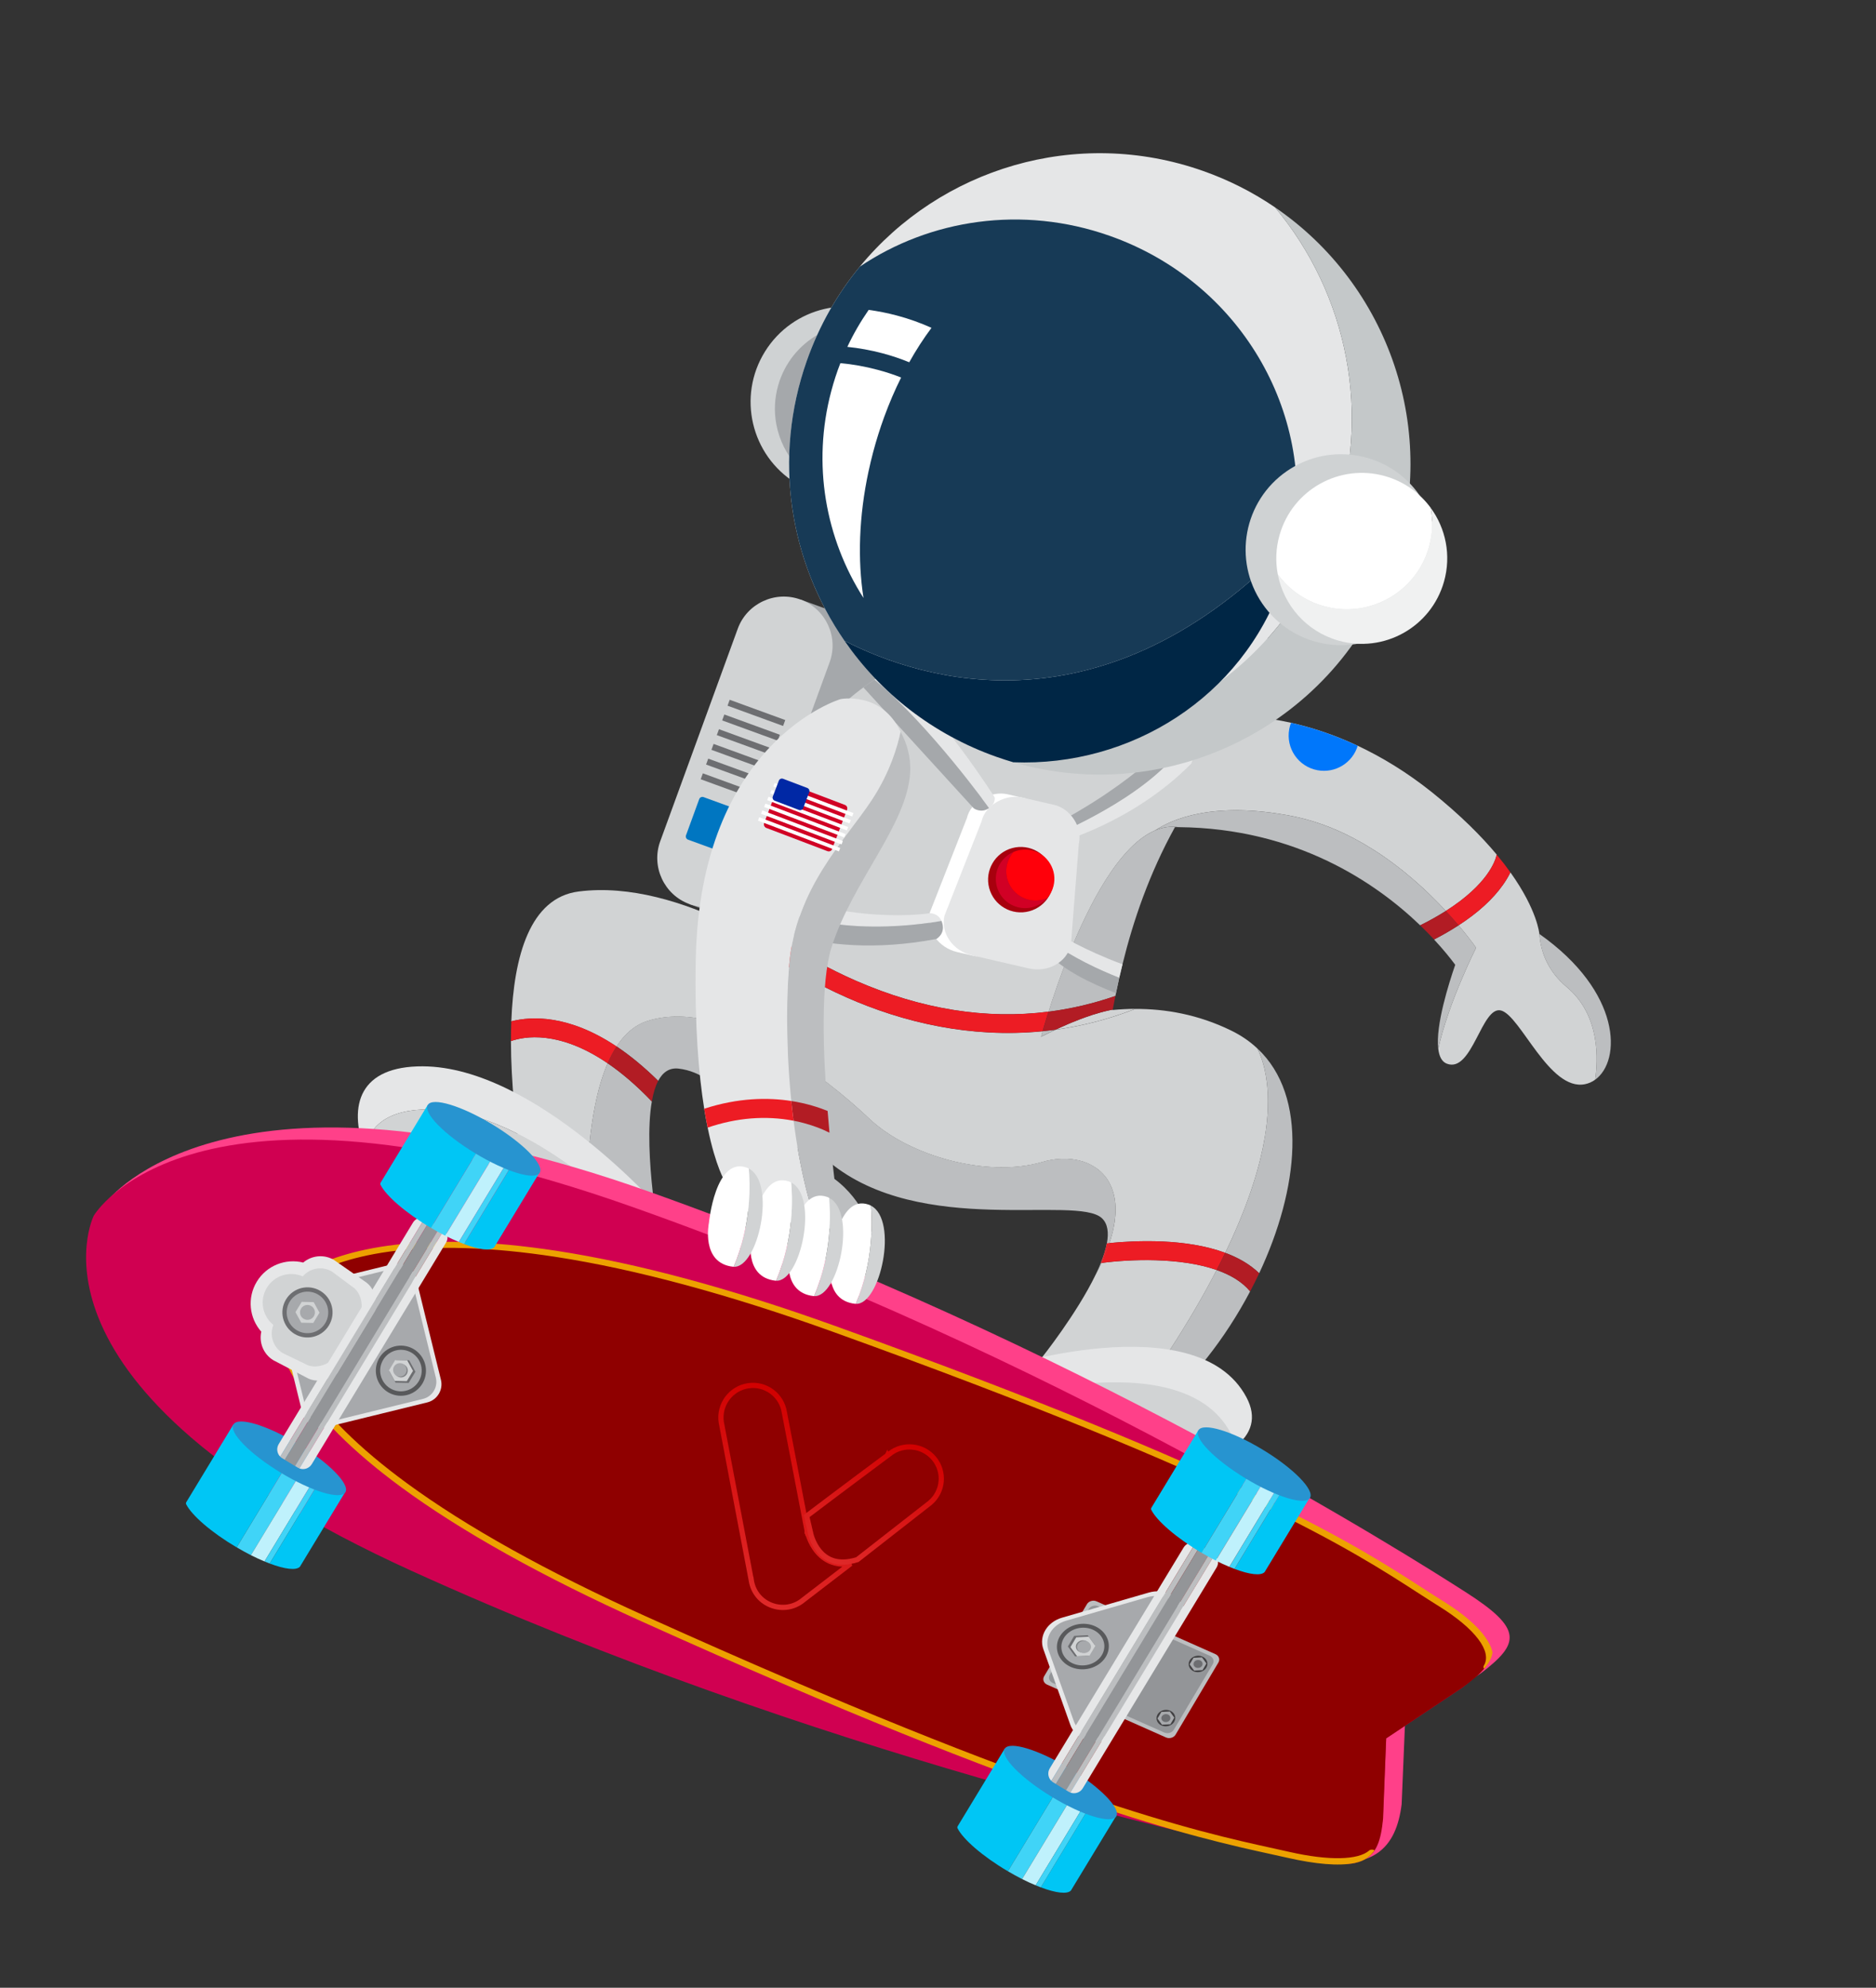 <svg width="538" height="570" fill="none" xmlns="http://www.w3.org/2000/svg">
  <rect width="100%" height="100%" fill="#333333" stroke="none"/>
  <path d="M288.759 193.508l.394.142-.008.021c6.99 2.789 10.579 10.704 7.987 17.82l-22.239 60.973c-2.595 7.116-10.441 10.859-17.585 8.494l-.015.041-59.594-21.736 31.86-87.349 59.2 21.594z" fill="#A5A8AB"/>
  <path d="M197.703 259.242c7.249 2.642 15.341-1.124 17.982-8.37l22.239-60.972c2.642-7.249-1.124-15.341-8.37-17.983-7.248-2.645-15.341 1.125-17.982 8.37l-22.239 60.972c-2.645 7.245 1.122 15.337 8.37 17.983z" fill="#D1D3D4"/>
  <path d="M197.319 240.776l10.366 3.78c.506.184 1.069-.077 1.254-.583l3.78-10.365c.184-.506-.077-1.07-.583-1.254l-10.365-3.78c-.506-.185-1.07.077-1.254.582l-3.78 10.366c-.185.506.077 1.069.582 1.254z" fill="#0076C1"/>
  <path d="M224.885 207.324l-15.933-5.812M223.346 211.544l-15.933-5.812M221.808 215.761l-15.933-5.812M220.269 219.981l-15.933-5.812M218.731 224.201l-15.933-5.812M217.189 228.417l-15.929-5.811" stroke="#6D6E71" stroke-width="1.806" stroke-miterlimit="10"/>
  <path d="M186.935 315.847c-2.584 14.739 2.521 41.54 2.521 41.54l-21.128-5.676c-.022-.544-.025-1.11-.041-1.686-.014-.59-.025-1.176-.034-1.786.002-.308-.008-.622-.005-.929-.008-.622-.01-1.253-.013-1.902.004-1.094.014-2.22.03-3.377.007-.387.02-.769.026-1.155.009-.517.028-1.047.039-1.574.03-1.057.079-2.139.125-3.225.036-.722.072-1.459.12-2.189.049-.731.097-1.476.148-2.217.042-.579.089-1.143.142-1.721.072-.914.164-1.836.259-2.757.074-.748.17-1.495.25-2.242.012-.063.012-.121.024-.184.057-.486.128-.98.196-1.468.06-.496.13-.991.212-1.487.07-.494.151-.987.232-1.483.047-.31.107-.632.164-.941.273-1.584.584-3.14.933-4.666.112-.487.224-.974.356-1.449.047-.191.095-.392.141-.583.087-.35.184-.695.281-1.043.043-.17.095-.334.137-.504.01-.052.031-.103.05-.146.131-.473.273-.946.415-1.395.111-.367.233-.729.357-1.083.081-.26.173-.519.268-.78.141-.405.296-.808.445-1.201.047-.136.102-.256.149-.393.016-.029.024-.071.041-.104.004-.021.02-.051.024-.072.138-.33.274-.634.41-.953.007-.043.026-.083.045-.126 3.933 2.674 8.164 6.238 12.681 10.957zM319.461 351.554c-.073.395-.16.8-.245 1.201l-.008.042c-.064.285-.137.562-.213.856-.125.495-.263 1.002-.418 1.525-.112.367-.227.751-.356 1.137-.019.04-.029.093-.048.136-.148.447-.302.905-.473 1.359-.075.228-.163.466-.265.701-.085.227-.173.464-.277.71-.375.945-.801 1.928-1.274 2.935-.125.263-.255.529-.382.803-.125.263-.266.537-.404.809-.268.548-.56 1.1-.848 1.655.523-1.095 1.014-2.175 1.443-3.237.804-2.004 1.413-3.914 1.737-5.656l.002-.01c.568-3.056.258-5.6-1.406-7.179-7.185-6.828-51.875 5.617-78.185-16.118-25.519-10.118-30.166-25.251-43.217-26.793-2.671-.319-4.56 1.051-5.869 3.505-4.195-4.129-8.181-7.357-11.937-9.869.016-.029.045-.067.073-.099.095-.16.189-.294.292-.442.093-.149.198-.282.301-.43.108-.168.227-.324.341-.466.116-.156.232-.297.349-.453.16-.202.316-.395.485-.584.125-.144.253-.287.377-.427.225-.255.459-.502.698-.733.165-.168.338-.336.512-.492.162-.147.32-.296.489-.427.303-.263.613-.506.946-.742.013-.008.013-.008.025-.017l.47-.322c.252-.164.501-.317.749-.459.05-.034.087-.06.139-.087.023-.006.038-.025.061-.032.174-.098.355-.198.539-.287.035-.016.073-.041.108-.056.011.002.023-.007.036-.016.012-.008.012-.008.024-.017.16-.079.326-.15.483-.218.217-.094.433-.184.659-.266.227-.091.452-.169.675-.24 22.4-7.11 52.403 17.339 63.649 28.004 11.245 10.668 33.831 17.065 49.64 12.413.816-.236 1.639-.435 2.461-.583.413-.079.819-.134 1.226-.182.339-.049.69-.082 1.022-.096.034-.005.055-.001.088-.005.101-.014.203-.017.302-.021.334-.024.681-.04 1.02-.031.4-.002.808.005 1.2.024.789.045 1.566.135 2.323.276.343.064.692.139 1.031.224.34.085.674.18 1.009.286.326.104.653.233.974.358.155.062.318.125.471.197.166.063.316.135.467.221.273.127.556.281.814.437.061.023.113.054.151.083.267.162.539.321.791.502.15.093.283.198.409.297.137.102.27.207.405.319.257.214.516.44.76.67.152.137.291.286.425.442.064.066.131.137.193.213.057.044.105.096.147.162.21.238.398.473.593.73.133.181.262.368.391.569.028.027.043.063.06.088.096.148.196.312.278.472.043.062.075.126.11.187.151.26.299.541.421.818.015.035.032.06.037.094.085.15.152.315.21.47.041.073.068.158.1.24-.002.011.009.013.007.023.03.071.058.156.09.238.028.081.056.166.079.236.058.156.11.307.157.461.074.245.152.492.217.747.05.198.104.396.144.588.005.034.009.067.013.104.033.119.053.242.077.366.044.175.079.359.1.537.032.238.067.477.087.723.03.249.052.496.07.753.011.234.024.458.036.703.011.234.011.466.013.709-.001.243-.005.496-.003.739-.012.295-.036.603-.06.906-.022.351-.053.697-.1 1.066-.026.314-.075.638-.124.959-.053.364-.103.71-.169 1.064zM348.912 364.179c3.921 1.371 7.292 3.346 9.602 6.128-7.136 13.541-16.81 25.91-27.288 34.297l-5.793-2.733c1.552-2.166 3.031-4.288 4.465-6.366.681-.99 1.338-1.974 1.992-2.933.672-1.002 1.344-2.005 1.991-2.99.648-.986 1.282-1.962 1.905-2.931 1.08-1.655 2.105-3.288 3.099-4.894.456-.734.902-1.456 1.335-2.184.298-.474.587-.953.874-1.429.462-.766.914-1.52 1.35-2.269.067-.122.143-.238.212-.359 1.039-1.787 2.038-3.533 2.988-5.249.614-1.1 1.206-2.197 1.78-3.273.254-.471.508-.956.749-1.419.254-.468.497-.934.739-1.396zM361.115 365.11c-2.68-2.587-6.04-4.484-9.743-5.858.016-.029.032-.059.039-.094.386-.769.738-1.53 1.088-2.284.365-.774.719-1.545 1.061-2.312.342-.767.681-1.519.998-2.269.272-.623.538-1.237.787-1.855.338-.8.66-1.581.956-2.352.16-.391.321-.771.457-1.152.147-.382.296-.753.43-1.123.273-.689.518-1.361.754-2.028.25-.682.482-1.346.702-2.001.192-.563.384-1.111.553-1.666.246-.738.471-1.461.692-2.181.193-.628.375-1.236.542-1.846.179-.609.348-1.208.501-1.796.154-.591.304-1.169.447-1.74.214-.856.402-1.695.576-2.511.048-.201.098-.413.136-.616.038-.203.074-.396.122-.597.143-.713.272-1.407.389-2.096.054-.287.108-.578.151-.867.095-.57.179-1.138.259-1.689.008-.042.016-.084.013-.128.047-.31.082-.615.117-.917.043-.289.074-.574.104-.854.032-.292.066-.586.098-.878.024-.249.037-.489.059-.728.019-.218.038-.435.054-.643.029-.328.057-.653.07-.98.062-1.051.097-2.059.087-3.022.01-.11.011-.23.012-.353.001-.065-.006-.146-.005-.211.001-.529-.014-1.054-.03-1.554-.015-.267-.026-.523-.045-.769-.007-.255-.028-.513-.048-.76-.019-.246-.044-.483-.063-.729-.022-.236-.047-.473-.068-.709-.017-.202-.035-.394-.066-.6-.068-.589-.162-1.157-.245-1.702-.088-.545-.188-1.075-.304-1.583-.029-.194-.081-.403-.123-.588-.05-.198-.096-.38-.136-.576-.057-.221-.117-.443-.176-.653-.11-.419-.236-.816-.363-1.206s-.248-.753-.383-1.097c-.322-.879-.654-1.648-.985-2.304 14.76 13.794 11.855 40.354.529 64.477zM299.01 295.702c1.227-.127 2.471-.269 3.719-.447-1.317.607-2.705 1.288-4.157 2.022 0 0 .005-.031.026-.082.006-.032.012-.063.03-.107.008-.042.016-.084.037-.138.014-.074.041-.159.069-.252.044-.18.105-.39.173-.642.03-.103.068-.227.103-.354zM338.062 237.189c-.364-.013-.737-.014-1.103-.017-7.382 13.361-11.974 26.831-15.05 39.335-.33 1.309-.639 2.601-.932 3.884-.331 1.486-.648 2.954-.938 4.401-.06.264-.112.541-.162.811-6.317 2.175-12.71 3.683-19.175 4.504.138-.449.294-.917.449-1.399.077-.239.154-.479.234-.729.113-.377.238-.753.369-1.146.051-.157.111-.309.164-.477.053-.167.117-.333.169-.497.729-2.207 1.578-4.627 2.528-7.18.123-.311.235-.62.351-.932.24-.629.477-1.26.732-1.908.303-.796.627-1.598.955-2.411.188-.484.393-.978.593-1.471.267-.657.541-1.313.831-1.977.26-.615.524-1.218.784-1.833.308-.704.628-1.41.943-2.112.074-.164.148-.328.225-.488.257-.54.509-1.076.765-1.616.329-.7.67-1.402 1.01-2.1.349-.685.688-1.377 1.047-2.06.279-.546.566-1.077.85-1.611.167-.314.325-.614.489-.914.114-.2.218-.39.331-.591.232-.41.459-.81.691-1.22.052-.102.112-.189.163-.288.323-.549.645-1.095.975-1.621.272-.446.556-.901.826-1.34.28-.434.57-.865.849-1.289.187-.284.381-.57.566-.844.198-.282.392-.569.59-.851.145-.194.285-.4.429-.595.252-.341.504-.678.75-1.01.703-.931 1.432-1.811 2.158-2.636.223-.245.447-.494.667-.739.212-.247.444-.479.661-.708.122-.133.258-.26.391-.391.125-.143.261-.27.392-.391.215-.203.431-.406.641-.599.21-.193.427-.384.634-.567.214-.192.436-.372.652-.542.212-.182.432-.351.646-.511.171-.135.345-.255.513-.379.166-.114.318-.228.48-.321.115-.091.218-.158.329-.225.226-.146.44-.284.664-.417.223-.125.435-.252.655-.364.185-.096.356-.198.54-.287.279-.137.556-.263.843-.384 2.213-.944 4.492-1.307 6.836-.947z" fill="#BCBEC0"/>
  <path d="M414.641 261.22c-2.129 1.351-4.567 2.743-7.365 4.123-12.621-12.139-35.442-27.835-69.214-28.154-2.344-.36-4.62.004-6.818.944 4.83-3.203 16.863-8.546 39.54-4.065.597.122 1.205.246 1.795.388.595.133 1.183.286 1.764.437.56.148 1.114.309 1.661.465.441.125.879.261 1.316.411.271.083.543.178.811.275l.219.073c.397.128.78.268 1.161.404.571.204 1.127.409 1.684.632.423.166.844.335 1.254.509.276.117.557.223.819.352.04.018.07.035.116.043.369.156.723.323 1.091.489.541.246 1.069.486 1.607.752.529.255 1.054.515 1.568.789.425.209.858.435 1.277.679.401.22.814.438 1.213.668.354.186.691.382 1.031.58.856.503 1.69 1.01 2.511 1.529.416.255.821.519 1.225.779 1.026.665 2.026 1.348 3.001 2.051.449.316.896.642 1.345.979.894.652 1.757 1.309 2.603 1.989.337.273.672.534 1.001.795.749.614 1.462 1.222 2.179 1.83.316.269.629.537.943.817 1.245 1.083 2.437 2.179 3.56 3.257.281.263.564.537.832.808 1.555 1.503 2.982 2.972 4.27 4.372zM423.312 271.776s-7.969 15.815-10.848 28.976c-.829-6.654 3.077-18.925 4.869-24.095-1.317-1.771-3.332-4.31-6.069-7.252 2.531-1.309 4.871-2.665 7.024-4.066.235.275.474.552.698.825.334.407.642.783.937 1.146.26.313.504.623.735.92.233.286.447.558.654.829.257.334.498.654.71.94.095.13.195.257.286.372.007.023.026.038.034.05.009.012.009.012.019.014.149.217.282.397.395.549.06.087.125.168.176.243.028.027.043.062.068.099.028.027.045.052.06.088.164.233.252.362.252.362zM457.456 309.614c.792-5.214 1.649-18.382-8.126-26.565-5.698-4.783-7.547-10.478-7.866-15.236 23.639 16.664 23.556 36.374 15.992 41.801z" fill="#BCBEC0"/>
  <path d="M348.911 364.179c-.241.462-.48.929-.735 1.4-.242.463-.495.948-.75 1.42-.576 1.074-1.165 2.172-1.779 3.272-.949 1.713-1.949 3.463-2.988 5.249-.066.122-.142.238-.212.359-.436.749-.888 1.503-1.35 2.269-.288.476-.576.955-.875 1.429-.432.728-.878 1.45-1.334 2.184-.995 1.606-2.016 3.24-3.1 4.894-.622.969-1.257 1.946-1.904 2.931-.647.985-1.319 1.988-1.992 2.99-.653.963-1.311 1.946-1.991 2.933-1.437 2.074-2.913 4.2-4.465 6.366l-26.638-12.603s9.985-12.5 15.438-23.812c.002-.01.014-.019.016-.029.292-.555.583-1.106.848-1.655.138-.272.28-.547.405-.81.127-.273.256-.539.381-.802 8.088-1.074 22.503-1.679 33.025 2.015zM168.29 350.026c.016.579.02 1.142.042 1.686l-16.359-4.401s-5.403-24.91-5.442-48.779c3.798-1.339 13.712-3.186 27.73 6.359l-.002.011c-.019.04-.037.08-.046.125-.135.32-.271.624-.409.954-.004.021-.02.051-.024.072-.016.029-.024.071-.041.104-.047.136-.102.257-.149.393-.15.393-.304.796-.445 1.201-.091.258-.183.517-.268.78-.12.355-.242.716-.357 1.083-.138.449-.284.919-.416 1.395-.018.04-.038.09-.049.146-.042.17-.095.338-.137.504-.097.348-.194.693-.281 1.043-.046.191-.094.392-.141.583-.131.472-.243.959-.356 1.449-.349 1.526-.66 3.082-.933 4.666-.057.308-.117.631-.164.941-.081.493-.162.985-.232 1.483-.081.493-.151.987-.212 1.487-.068.484-.138.979-.196 1.468-.012.063-.012.121-.024.184-.084.746-.18 1.493-.25 2.241-.095.922-.187 1.844-.259 2.758-.053.578-.103 1.141-.142 1.721-.051.741-.099 1.486-.148 2.217-.049.73-.083 1.463-.12 2.189-.046 1.086-.096 2.172-.125 3.225-.011.527-.03 1.057-.039 1.573-.007.387-.019.769-.026 1.156-.016 1.157-.026 2.282-.03 3.377.002.653.004 1.284.013 1.902-.003.307.007.621.005.929.008.596.018 1.185.032 1.775z" fill="#D1D3D4"/>
  <path d="M362.602 326.737c-.116.685-.245 1.379-.389 2.095-.049.202-.084.394-.122.598-.038.203-.088.415-.137.616-.174.82-.362 1.655-.575 2.51-.139.573-.29 1.15-.447 1.741-.154.591-.319 1.191-.501 1.796-.168.61-.351 1.228-.542 1.846-.221.72-.446 1.443-.692 2.18-.169.556-.361 1.104-.553 1.667-.22.655-.455 1.318-.702 2.001-.232.664-.48 1.335-.754 2.027-.135.374-.284.745-.43 1.124-.147.382-.3.775-.457 1.151-.3.775-.619 1.553-.956 2.353-.249.617-.515 1.231-.787 1.855-.317.749-.656 1.502-.998 2.269-.342.766-.696 1.538-1.061 2.311-.351.754-.713 1.514-1.088 2.285-.006.031-.023.061-.04.094-11.197-4.159-25.465-3.564-33.201-2.802.018-.04.028-.093.047-.136.126-.386.242-.775.356-1.137.152-.523.29-1.031.418-1.525.076-.294.149-.571.213-.856l.008-.042c.086-.405.172-.809.245-1.202.066-.353.119-.695.172-1.041.049-.321.098-.645.124-.959.047-.368.079-.714.1-1.065.035-.302.049-.611.06-.907.002-.242.005-.495.003-.739.002-.242.002-.474-.013-.709-.009-.244-.022-.468-.036-.703-.017-.257-.04-.504-.07-.752-.02-.247-.055-.485-.087-.723-.021-.182-.055-.366-.099-.537-.021-.124-.041-.251-.077-.366-.005-.034-.01-.067-.014-.104-.037-.207-.081-.403-.144-.589-.061-.254-.128-.499-.216-.747-.048-.154-.1-.305-.158-.461-.019-.069-.047-.154-.079-.236-.028-.081-.056-.166-.09-.238.002-.01-.008-.012-.006-.023-.029-.081-.057-.166-.101-.239-.058-.156-.129-.322-.21-.471-.004-.033-.021-.058-.037-.094-.126-.277-.273-.558-.42-.818-.033-.06-.064-.124-.111-.187-.082-.16-.183-.32-.278-.472-.017-.025-.032-.06-.06-.087-.129-.202-.257-.393-.391-.57-.195-.257-.383-.492-.593-.73-.042-.062-.086-.118-.147-.161-.062-.077-.129-.144-.192-.214-.138-.156-.274-.304-.426-.442-.243-.233-.502-.459-.76-.67-.135-.112-.268-.217-.405-.318-.126-.1-.259-.204-.409-.297-.252-.182-.524-.341-.791-.503-.038-.029-.086-.059-.151-.082-.257-.157-.54-.311-.814-.438-.152-.083-.301-.154-.467-.221-.153-.072-.319-.135-.471-.196-.317-.125-.648-.255-.973-.359-.336-.106-.67-.201-1.01-.286-.339-.084-.688-.16-1.031-.224-.757-.141-1.536-.242-2.323-.276-.395-.019-.802-.037-1.199-.024-.343-.009-.687.007-1.021.032-.099.003-.201.006-.301.02-.034.004-.055.001-.088.005-.333.014-.684.051-1.023.097-.406.044-.816.101-1.226.181-.824.144-1.645.347-2.461.583-15.809 4.652-38.394-1.745-49.64-12.413-11.245-10.668-41.252-35.114-63.649-28.004-.223.071-.448.149-.675.241-.225.077-.442.171-.658.265-.158.069-.324.139-.483.219-.013.008-.013.008-.025.017-.013.008-.025.017-.036.015-.035.015-.073.041-.108.056-.183.089-.365.186-.539.287-.023.007-.038.026-.061.033-.048.023-.085.049-.139.086-.248.143-.497.296-.749.459l-.469.322c-.013.009-.013.009-.025.018-.331.235-.641.479-.947.741-.17.135-.327.28-.489.427-.174.156-.346.324-.512.492-.242.231-.476.474-.698.733-.125.144-.252.283-.377.427-.169.19-.324.382-.485.584-.116.156-.234.301-.349.454-.114.145-.234.301-.341.466-.103.147-.208.28-.301.429-.103.148-.197.283-.292.443-.027.027-.056.065-.073.099-13.804-9.209-24.482-8.675-30.181-7.215.702-18.692 5.342-35.437 19.278-37.233 14.78-1.907 30.431 3.139 43.183 9.277l.01.002c2.235 1.996 14.791 12.828 34.058 21.265 7.387 3.241 16.34 6.33 26.404 8.202 9.016 1.676 18.933 2.371 29.441 1.33-.035.128-.069.252-.1.359-.068.251-.129.461-.173.642-.028.092-.055.178-.069.251-.02.051-.028.093-.037.139-.018.04-.024.071-.03.106-.021.051-.026.082-.026.082 1.452-.734 2.837-1.415 4.157-2.022 0 0 .021.004.023-.006 7.257-.993 14.766-2.849 22.421-5.801.12-.043.229-.102.327-.16 8.748-.041 18.126 1.601 27.49 6.163 2.92 1.416 5.45 3.155 7.593 5.182.33.659.662 1.428.985 2.304.135.344.256.711.383 1.097.129.379.242.785.363 1.206.059.21.12.432.176.652.04.196.085.382.136.577.04.196.085.382.123.588.116.507.217 1.034.304 1.583.087.545.18 1.117.245 1.702.027.205.049.397.066.6.022.236.046.473.068.709.019.246.044.483.064.729.019.247.04.504.047.759.019.247.03.503.045.77.016.5.021 1.019.03 1.554-.001.065.006.146.005.211-.001.119-.002.242-.012.353.01.963-.022 1.975-.087 3.022-.017.327-.045.655-.07.98-.016.207-.035.425-.054.643-.022.238-.034.479-.059.728-.032.292-.065.586-.098.878-.03.28-.061.565-.104.854-.035.302-.07.607-.117.917.003.044-.005.086-.012.128-.081.551-.165 1.119-.26 1.689-.043.271-.097.558-.151.849z" fill="#D1D3D4"/>
  <path d="M429.228 245.066c-.373 1.776-2.552 8.502-14.586 16.154-1.288-1.4-2.715-2.869-4.269-4.376-.269-.271-.552-.544-.833-.807-1.125-1.083-2.314-2.178-3.559-3.258-.315-.279-.627-.548-.943-.817-.718-.608-1.431-1.215-2.18-1.83-.328-.26-.662-.532-1.001-.795-.846-.676-1.71-1.333-2.603-1.988-.445-.337-.892-.663-1.344-.979-.976-.7-1.976-1.386-3.001-2.052-.404-.263-.809-.527-1.226-.779-.821-.518-1.654-1.025-2.511-1.529-.34-.197-.678-.39-1.03-.579-.4-.23-.812-.448-1.214-.668-.418-.245-.852-.467-1.276-.68-.512-.272-1.039-.537-1.569-.788-.537-.267-1.066-.506-1.607-.752-.358-.164-.721-.334-1.091-.489-.042-.008-.072-.025-.115-.044-.264-.125-.544-.235-.82-.351-.409-.174-.831-.343-1.254-.509-.556-.223-1.113-.428-1.684-.632-.382-.147-.766-.288-1.161-.405-.072-.024-.147-.049-.218-.073-.269-.093-.542-.188-.812-.274-.437-.147-.875-.286-1.316-.411-.547-.157-1.101-.318-1.661-.465-.581-.152-1.169-.304-1.764-.437-.593-.143-1.187-.264-1.795-.388-22.677-4.481-34.709.862-39.539 4.064-.288.124-.565.25-.844.383-.182.086-.354.188-.539.288-.221.115-.432.239-.655.364-.225.136-.438.27-.665.417-.11.066-.214.138-.328.225-.162.09-.314.206-.48.32-.168.125-.343.245-.513.38-.218.159-.438.328-.646.511-.22.169-.442.349-.652.542-.211.182-.425.374-.635.567-.21.193-.428.395-.64.599-.132.12-.267.247-.392.391-.133.131-.269.258-.392.391-.219.224-.451.456-.661.708-.223.244-.447.493-.666.738-.727.826-1.456 1.709-2.158 2.637-.25.331-.502.668-.75 1.01-.148.194-.285.4-.43.594-.197.283-.392.569-.589.852-.185.273-.38.56-.567.844-.278.423-.569.855-.849 1.289-.269.435-.553.89-.825 1.34-.33.526-.653 1.071-.976 1.62-.052.103-.111.19-.162.289-.232.41-.459.81-.691 1.22-.114.2-.218.391-.331.591-.165.3-.323.604-.489.913-.288.534-.575 1.065-.851 1.611-.359.684-.698 1.375-1.046 2.061-.34.698-.681 1.4-1.011 2.1-.256.539-.508 1.076-.764 1.616-.074.164-.148.328-.225.487-.319.702-.639 1.408-.944 2.112-.259.616-.524 1.219-.783 1.834-.29.664-.564 1.32-.832 1.977-.203.492-.404.987-.592 1.471-.329.812-.656 1.614-.956 2.41-.255.649-.491 1.279-.732 1.909-.112.313-.224.622-.351.932-.949 2.553-1.797 4.969-2.527 7.179-.053.168-.117.334-.169.498-.053.168-.115.323-.165.477-.128.397-.252.772-.369 1.146-.079.25-.156.489-.233.729-.155.479-.31.946-.449 1.399-17.954 2.288-36.438-.663-55.202-8.839-15.499-6.761-26.692-15.332-31.037-18.946 3.541-37.121 20.848-56.184 33.137-65.207 1.113-.819 2.19-1.561 3.206-2.21 1.634-1.066 3.131-1.926 4.418-2.604 3.09-1.648 5.035-2.301 5.035-2.301s147.284-30.772 100.612 15.746c2.538.25 5.716.707 9.366 1.531 5.453 1.224 11.988 3.244 19.123 6.594 6.728 3.161 13.993 7.488 21.397 13.429 8.09 6.507 14.059 12.501 18.451 17.773zM433.161 250.14l-.002.011c.002-.011-.009-.013-.009-.013l.011.002zM457.456 309.614c-.879.635-1.878 1.076-2.947 1.287-10.179 2.019-18.417-19.594-24.012-21.131-5.596-1.526-8.258 18.071-15.577 15.242-1.455-.557-2.201-2.124-2.456-4.26 2.878-13.158 10.848-28.976 10.848-28.976s-.089-.129-.253-.355c-.016-.036-.033-.061-.06-.088-.026-.037-.041-.072-.069-.099-.051-.075-.116-.156-.176-.243-.105-.154-.244-.343-.395-.549-.01-.002-.01-.002-.019-.014-.008-.012-.027-.027-.034-.05-.087-.118-.186-.245-.286-.372-.212-.282-.45-.602-.71-.94-.203-.27-.417-.542-.654-.829-.231-.297-.474-.607-.735-.92-.299-.364-.602-.743-.937-1.146-.224-.273-.459-.549-.698-.825 5.569-3.609 9.825-7.491 12.724-11.596.928-1.306 1.617-2.516 2.151-3.591 7.785 10.909 8.291 17.645 8.291 17.645.01.002.008.012.019.014.319 4.758 2.168 10.449 7.865 15.236 9.773 8.176 8.915 21.346 8.12 26.56z" fill="#D1D3D4"/>
  <path d="M300.268 237.571l1.479 2.248c5.162-2.166 29.844-13.085 38.569-27.665-.694-.654-1.62-1.287-2.848-1.842 0 0-10.649 13.678-37.2 27.259z" fill="#A5A8AB"/>
  <path d="M301.747 239.819l1.276 1.933s21.583-5.565 38.577-22.754c0 0 1.985-3.734-1.288-6.841-8.721 14.577-33.402 25.497-38.565 27.662zM321.909 276.507c-.33 1.309-.639 2.6-.932 3.884-6.383-2.525-13.138-5.793-18.934-9.876l1.72-2.519c0-.003 7.089 4.433 18.146 8.511z" fill="#E5E6E7"/>
  <path d="M320.977 280.391c-.331 1.486-.647 2.954-.938 4.401-7.425-2.864-15.288-6.766-19.792-11.616l1.8-2.66c5.792 4.082 12.547 7.35 18.93 9.875z" fill="#A5A8AB"/>
  <path d="M266.653 261.676c-1.146 4.975 2.415 10.082 7.908 11.346l6.084 1.399c-5.493-1.264-9.054-6.37-7.907-11.345l10.637-27.068c1.147-4.975 7.195-7.867 11.597-6.857l-6.084-1.399c-4.412-1.016-10.461 1.879-11.607 6.851l-10.628 27.073z" fill="#fff"/>
  <path d="M270.85 262.598c-1.146 4.975 2.414 10.081 7.907 11.346l16.284 3.749c5.493 1.264 10.926-1.771 12.072-6.746l2.274-28.993c1.146-4.975-2.613-10.126-7.025-11.142l-9.275-2.134c-4.405-1.015-10.454 1.881-11.596 6.856l-10.641 27.064z" fill="#E5E6E7"/>
  <path d="M295.171 261.306c5.005-1.34 7.975-6.485 6.635-11.489-1.341-5.005-6.485-7.975-11.49-6.635-5.005 1.341-7.975 6.485-6.634 11.49 1.34 5.005 6.484 7.975 11.489 6.634z" fill="#A8000E"/>
  <path d="M291.879 260.146c3.19.821 6.414-.298 8.437-2.619-1.653.722-3.553.916-5.438.432-4.494-1.159-7.196-5.736-6.038-10.226.338-1.311.967-2.471 1.8-3.425-2.291.995-4.118 3.001-4.791 5.609-1.162 4.494 1.539 9.074 6.03 10.229z" fill="#D10025"/>
  <path d="M294.877 257.962c1.886.485 3.786.291 5.439-.431.829-.952 1.458-2.111 1.795-3.415 1.158-4.494-1.547-9.072-6.037-10.23-1.883-.484-3.782-.29-5.435.429-.833.954-1.459 2.114-1.8 3.425-1.157 4.487 1.541 9.063 6.038 10.222z" fill="#FF000A"/>
  <path d="M283.646 231.726s-16.919-23.615-32.844-36.821c1.634-1.067 3.131-1.927 4.418-2.605 14.039 11.043 30.018 36.321 30.018 36.321s.456 1.662-1.592 3.105z" fill="#E5E6E7"/>
  <path d="M283.645 231.725c-2.287 1.598-4.388.069-4.388.069l-31.662-34.679c1.113-.819 2.19-1.562 3.206-2.21 15.926 13.202 32.844 36.82 32.844 36.82z" fill="#A5A8AB"/>
  <path d="M213.057 254.538c18.789 15.661 50.962 10.622 56.935 9.521-1.007-2.305-3.387-2.196-3.387-2.196s-23.397 3.951-51.897-8.754c0 0-.861.376-1.651 1.429z" fill="#E5E6E7"/>
  <path d="M212.017 256.756c-.702 2.78 1.625 5.631 1.625 5.631s19.121 13.587 54.876 6.868c0 0 2.791-1.478 1.603-4.879-.045-.109-.08-.214-.133-.318-5.973 1.104-38.142 6.14-56.935-9.521-.41.548-.795 1.274-1.036 2.219z" fill="#A5A8AB"/>
  <path d="M265.893 129.697c7.973-12.846 4.022-29.723-8.824-37.696-12.846-7.973-29.723-4.022-37.696 8.824-7.973 12.846-4.022 29.723 8.824 37.696 12.846 7.973 29.723 4.022 37.696-8.824z" fill="#CFD2D3"/>
  <path d="M266.504 102.714c-3.108-4.244-7.612-7.532-13.066-9.082-13.021-3.693-26.577 3.861-30.277 16.894-1.081 3.787-1.194 7.631-.508 11.249 1.688 8.823 8.161 16.396 17.405 19.014 13.021 3.694 26.564-3.867 30.258-16.887 2.149-7.565.503-15.303-3.812-21.188z" fill="#A5A8AB"/>
  <path d="M382.299 151.373c-15.737 44.664-61.678 70.051-106.812 61.292-39.588-19.777-59.183-66.414-44.096-109.241 3.556-10.095 8.747-19.143 15.179-26.959C269.658 48.358 308.7 36.226 345 49.015c7.479 2.634 14.395 6.171 20.651 10.445 20.656 24.69 28.124 59.338 16.648 91.913z" fill="#E5E6E7"/>
  <path d="M399.413 162.625c-15.788 44.807-63.769 69.057-108.824 55.952-1.595-.467-3.2-.98-4.789-1.54-3.573-1.258-7.016-2.725-10.317-4.372 45.135 8.758 91.075-16.629 106.812-61.293 11.477-32.575 4.012-67.218-16.644-91.912 32.547 22.195 47.477 64.249 33.762 103.165z" fill="#C4C8C9"/>
  <path d="M370.849 154.885c-.707 4.157-1.775 8.302-3.218 12.398-11.528 32.689-43.315 52.62-77.042 51.297-1.587-.476-3.207-.984-4.788-1.546-18.389-6.486-33.322-18.381-43.628-33.283 22.032 11.286 74.562 28.061 128.676-28.866z" fill="#002645"/>
  <path d="M370.85 154.885c-54.115 56.927-106.645 40.152-128.676 28.866-15.685-22.689-20.66-52.316-10.79-80.328 3.567-10.093 8.751-19.139 15.189-26.958 20.105-13.562 46.561-17.688 71.636-8.849 37.323 13.143 58.964 50.495 52.641 87.269z" fill="#173A56"/>
  <path d="M260.752 103.881c1.973-3.538 4.126-6.846 6.382-9.874-3.101-1.399-6.427-2.598-9.927-3.528-2.729-.725-5.442-1.262-8.089-1.613-2.312 3.329-4.364 6.86-6.118 10.601 3.291.336 6.695.941 10.112 1.848 2.656.708 5.208 1.566 7.64 2.566zM249.086 135.13c.003-.014.003-.014.009-.024.393-1.823.823-3.646 1.313-5.483.915-3.441 1.973-6.79 3.146-10.016.008-.024.015-.062.033-.084 1.44-3.942 3.057-7.705 4.84-11.267-2.167-.864-4.448-1.603-6.812-2.227-3.585-.954-7.151-1.584-10.611-1.89-1.014 2.588-1.88 5.255-2.613 8.008-5.583 21.019-1.61 42.331 9.245 59.329-1.708-10.899-1.333-23.406 1.45-36.346z" fill="#fff"/>
  <path d="M400.091 180.198c12.465-8.556 15.634-25.598 7.078-38.064-8.557-12.465-25.599-15.634-38.065-7.077-12.465 8.556-15.634 25.598-7.077 38.064 8.557 12.465 25.598 15.634 38.064 7.077z" fill="#CFD2D3"/>
  <path d="M383.847 183.694c-9.247-2.618-15.719-10.195-17.404-19.013 3.102 4.256 7.607 7.541 13.071 9.097 13.03 3.699 26.577-3.861 30.271-16.881 1.073-3.803 1.2-7.644.505-11.279 4.316 5.882 5.961 13.623 3.815 21.189-3.694 13.021-17.238 20.584-30.258 16.887z" fill="#F0F1F1"/>
  <path d="M379.514 173.778c-5.464-1.556-9.968-4.844-13.071-9.097-.686-3.619-.573-7.463.508-11.25 3.699-13.03 17.256-20.588 30.277-16.894 5.454 1.551 9.958 4.839 13.066 9.082.695 3.635.568 7.476-.505 11.279-3.697 13.02-17.245 20.583-30.275 16.88z" fill="#fff"/>
  <path d="M354.288 414.795c-14.701 11.481-59.363 10.87-72.037-5.082-1.727-2.177-2.679-4.134-3.105-5.881-1.818-7.513 6.275-11.167 6.275-11.167s57.679-18.93 72.024 7.998c3.11 5.813 1.429 10.562-3.157 14.132z" fill="#E5E6E7"/>
  <path d="M354.287 414.795c-14.7 11.481-59.363 10.87-72.036-5.082-1.727-2.177-2.679-4.134-3.105-5.881.964-.662 1.689-.991 1.689-.991s57.679-18.931 72.024 7.997c.738 1.374 1.199 2.696 1.428 3.957z" fill="#D1D3D4"/>
  <path d="M418.284 265.338c-2.149 1.402-4.489 2.758-7.024 4.066-1.186-1.282-2.513-2.646-3.987-4.058 2.797-1.38 5.236-2.775 7.364-4.123.36.386.71.763 1.049 1.145.305.332.605.663.888.995.322.357.629.712.931 1.058.275.312.528.613.779.917z" fill="#B21C24"/>
  <path d="M433.159 250.151c-.53 1.073-1.222 2.282-2.151 3.592-2.895 4.105-7.155 7.986-12.724 11.595-.252-.301-.508-.602-.779-.917-.303-.343-.609-.701-.931-1.058-.283-.328-.584-.66-.888-.995-.339-.382-.689-.759-1.049-1.145 12.035-7.656 14.213-14.378 14.587-16.154 1.482 1.78 2.781 3.468 3.918 5.072.008-.002.019-.001.017.01z" fill="#ED1C24"/>
  <path d="M325.5 289.287c-.098.058-.21.117-.327.161-7.654 2.952-15.163 4.808-22.421 5.8.631-.292 1.246-.576 1.846-.838.641-.291 1.251-.551 1.852-.816.287-.124.575-.248.864-.358.848-.35 1.662-.673 2.446-.97.452-.169.881-.333 1.305-.486 1.694-.613 3.196-1.084 4.535-1.444.339-.104.665-.184.977-.261.301-.078.615-.15.904-.22.277-.068.553-.129.816-.178.276-.061.549-.108.801-.159l-.019.105c2.096-.201 4.243-.32 6.421-.336z" fill="#D1D3D4"/>
  <path d="M300.7 290.103c-.183.575-.353 1.116-.515 1.641-.006.031-.021.05-.027.082-.141.47-.279.919-.404 1.339-.079.249-.148.501-.223.73-.12.409-.223.789-.334 1.131-.066.241-.129.462-.19.672-10.504 1.041-20.424.346-29.44-1.331-10.064-1.871-19.017-4.961-26.405-8.201-19.267-8.433-31.819-19.269-34.058-21.266 1.705.814 3.351 1.653 4.952 2.502.102-1.74.238-3.426.405-5.087 4.346 3.614 15.539 12.184 31.038 18.945 18.763 8.18 37.247 11.131 55.201 8.843z" fill="#ED1C24"/>
  <path d="M214.464 262.319c-.164 1.659-.304 3.348-.406 5.087-1.6-.849-3.246-1.688-4.951-2.501l-.011-.002c-.179-.168-.295-.266-.331-.305-1.104-1.024-1.159-2.735-.138-3.839 1.014-1.106 2.735-1.16 3.831-.151.028.027.719.656 2.006 1.711z" fill="#ED1C24"/>
  <path d="M319.875 285.598c-.278 1.319-.533 2.631-.772 3.914-.252.051-.526.101-.801.159-.263.049-.539.11-.816.178-.289.07-.603.142-.904.22-.312.076-.638.157-.977.261-1.339.36-2.841.831-4.535 1.444-.428.152-.853.316-1.305.486-.784.297-1.598.62-2.446.97-.286.114-.574.238-.864.358-.601.265-1.215.524-1.852.815-.601.266-1.219.546-1.846.839-.002.011-.023.007-.023.007-1.247.177-2.492.319-3.719.447.061-.21.123-.431.19-.672.108-.346.21-.722.334-1.131.075-.229.143-.481.222-.731.122-.419.26-.869.405-1.338.006-.032.021-.051.026-.082.163-.521.333-1.066.516-1.641 6.456-.819 12.849-2.327 19.167-4.503zM188.75 309.938l-.002.011c-.821 1.569-1.417 3.583-1.814 5.894-4.517-4.719-8.749-8.279-12.676-10.945l.002-.011c.308-.704.626-1.399.969-2.053.123-.252.248-.494.38-.737.014-.019.016-.03.031-.049.371-.692.758-1.349 1.177-1.982 3.751 2.518 7.737 5.746 11.933 9.872z" fill="#B21C24"/>
  <path d="M176.816 300.073c-.414.63-.801 1.287-1.177 1.982-.014.019-.016.03-.031.049-.131.24-.256.481-.38.737-.342.655-.66 1.35-.969 2.053-14.02-9.549-23.935-7.698-27.729-6.359-.002-1.9.031-3.797.105-5.672 5.699-1.467 16.374-2.002 30.181 7.21zM351.372 359.253c-.412.851-.839 1.722-1.281 2.6-.386.769-.771 1.535-1.182 2.322-10.52-3.693-24.934-3.089-33.025-2.019.473-1.007.899-1.986 1.274-2.935.1-.246.188-.484.277-.71.098-.236.186-.473.265-.701.171-.454.325-.911.474-1.359 7.733-.762 22.004-1.357 33.198 2.802z" fill="#ED1C24"/>
  <path d="M318.173 356.451c-.148.447-.302.905-.473 1.359-.076.228-.163.466-.265.701-.086.227-.173.464-.277.71-.375.945-.801 1.928-1.274 2.935-.067.009-.127.02-.194.029.804-2.004 1.413-3.914 1.736-5.655l.002-.011c.239-.017.488-.05.745-.068z" fill="#ED1C24"/>
  <path d="M361.115 365.11c-.821 1.747-1.689 3.489-2.601 5.197-2.311-2.782-5.681-4.758-9.603-6.128.411-.787.797-1.553 1.183-2.322.438-.879.865-1.75 1.281-2.6 3.7 1.369 7.06 3.266 9.74 5.853z" fill="#B21C24"/>
  <path d="M192.802 361.986c-.734-1.706-1.38-2.732-1.38-2.732s-35.99-40.999-68.318-41.13c-11.941-.041-17.515 4.803-18.472 12.017-4.926-13.46-1.335-24.444 16.599-24.368 32.329.131 68.318 41.129 68.318 41.129s4.531 7.201 3.253 15.084z" fill="#E5E6E7"/>
  <path d="M192.802 361.986c-.555 3.512-2.268 7.148-6.029 10.375-9.095 7.771-30.167 12.032-56.883-9.471-11.891-9.57-21.306-21.954-25.255-32.749.954-7.218 6.532-12.061 18.472-12.016 32.329.131 68.318 41.129 68.318 41.129s.643 1.026 1.377 2.732z" fill="#D1D3D4"/>
  <path d="M402.915 494.324l21.836-14.552c11.088-8.507 12.11-12.642-4.449-23.236-16.559-10.594-112.388-71.442-233.724-114.671-121.335-43.233-155.911 2.63-155.911 2.63l-3.076 4.398s-19.927 44.719 95.718 97.342c115.644 52.623 230.106 82.418 250.465 86.754 20.355 4.336 26.628-3.256 28.191-15.618l.957-23.031-.007-.016z" fill="#FF4089"/>
  <path d="M397.521 498.491l21.837-14.553c11.087-8.506 12.11-12.641-4.45-23.235-16.559-10.594-112.28-71.752-233.724-114.671-126.668-44.768-154.279 2.553-154.279 2.553l-.021.036S2.274 397.776 117.916 450.398c115.641 52.622 232.973 77.995 253.332 82.328 20.355 4.336 23.762 1.167 25.324-11.192l.958-23.031-.009-.012z" fill="#D00051"/>
  <path d="M397.521 498.491l21.813-14.542c11.476-8.351 12.235-12.611-5.821-23.81-18.057-11.199-43.268-31.748-174.193-78.855-130.925-47.108-157.638-10.54-157.638-10.54l-.021.036s-22.026 37.212 103.208 93.713c125.234 56.502 163.13 62.736 184.979 67.676 21.849 4.94 25.624 1.755 26.798-10.759l.879-22.9-.004-.019z" fill="#8F0000"/>
  <path d="M408.119 455.474c2.044 1.327 3.976 2.574 5.8 3.704 8.228 5.1 13.127 10.257 14.088 14.583-.15 2.194-1.994 4.331-2.386 4.762-.226-.249-.269-.601-.081-.91 2.453-4.047-2.479-10.569-12.875-17.015-1.836-1.139-3.775-2.392-5.829-3.723-18.934-12.251-50.629-32.751-168.172-75.046-29.662-10.671-56.356-17.878-79.346-21.421-18.362-2.827-34.401-3.333-47.678-1.509-11.758 1.62-19.111 4.806-23.21 7.195-4.16 2.424-5.89 4.538-6.098 4.797-.066.118-1.308 2.396-1.366 6.507-.059 3.908.965 10.309 6.184 18.624 5.893 9.39 15.812 19.236 29.48 29.253 17.114 12.546 40.171 25.396 68.534 38.193 116.776 52.681 158.007 61.725 180.157 66.583 1.624.356 3.156.692 4.617 1.025 10.998 2.484 19.575 2.368 22.751-.457.377-.332 1.12-.292 1.516-.026-1.378 1.893-2.814 2.968-5.485 3.588-.004.003-.284.066-.292.069-4.662.877-11.097.311-19.113-1.502-1.454-.329-2.983-.664-4.603-1.019-22.226-4.876-63.605-13.948-180.574-66.723-28.628-12.914-51.892-25.894-69.136-38.58-13.841-10.18-23.878-20.207-29.825-29.796-10.27-16.556-4.874-26.059-4.641-26.457l.027-.046c.011-.02.027-.046.041-.065.283-.39 7.205-9.54 30.462-12.821 13.496-1.907 29.776-1.432 48.396 1.414 23.199 3.545 50.142 10.803 80.068 21.573 117.77 42.378 149.582 62.954 168.588 75.246z" fill="#EDA100"/>
  <path d="M349.416 476.73l-12.286 20.69c-.523.878-1.764 1.238-2.755.796l-34.084-15.14c-.991-.441-1.377-1.521-.855-2.399l12.287-20.689c.522-.878 1.763-1.239 2.754-.797l34.084 15.14c.995.439 1.378 1.518.855 2.399z" fill="#BCBEC0"/>
  <path d="M347.798 477.202l-11.167 18.802c-.523.881-1.764 1.241-2.759.799l-31.96-14.198c-.995-.442-1.381-1.525-.858-2.403l11.167-18.802c.523-.882 1.764-1.242 2.759-.8l31.96 14.198c.995.442 1.38 1.526.858 2.404z" fill="#939598"/>
  <path d="M333.1 494.778c-1.316-.586-1.821-2.003-1.129-3.168.691-1.166 2.319-1.635 3.636-1.054 1.316.582 1.821 2.003 1.129 3.169-.692 1.165-2.32 1.638-3.636 1.053z" fill="#414042"/>
  <path d="M333.064 490.896l-1.125 1.897 1.288 1.769 2.416-.123 1.125-1.897-1.288-1.77-2.416.124z" fill="#A7A9AC"/>
  <path d="M333.749 493.688c-.636-.282-.879-.969-.546-1.53.333-.562 1.119-.789 1.755-.508.637.282.879.968.546 1.53-.333.562-1.118.789-1.755.508z" fill="#6D6E71"/>
  <path d="M342.32 479.254c-1.316-.586-1.821-2.003-1.129-3.168.692-1.166 2.32-1.635 3.636-1.054 1.316.586 1.821 2.003 1.129 3.169-.691 1.165-2.32 1.638-3.636 1.053z" fill="#414042"/>
  <path d="M342.283 475.375l-1.124 1.894 1.288 1.769 2.415-.123 1.125-1.898-1.288-1.769-2.416.127z" fill="#A7A9AC"/>
  <path d="M342.968 478.164c-.636-.282-.878-.969-.546-1.53.333-.562 1.119-.789 1.755-.508.637.282.879.968.546 1.53-.333.562-1.118.789-1.755.508z" fill="#6D6E71"/>
  <path d="M317.088 499.098c-4.26 1.235-8.828-.796-10.15-4.508l-7.734-21.714c-1.322-3.712 1.081-7.761 5.341-8.992l24.913-7.211c4.261-1.235 8.828.797 10.15 4.508l-22.52 37.917z" fill="#E6E7E8"/>
  <path d="M338.592 462.221c-1.241-3.483-5.524-5.385-9.521-4.228l-23.364 6.76c-3.996 1.157-6.25 4.95-5.008 8.433l7.252 20.363c1.242 3.483 5.525 5.385 9.521 4.229l21.12-35.557z" fill="#A7A9AC"/>
  <path d="M311.026 478.661c4.105-.303 7.218-3.463 6.952-7.058-.266-3.594-3.809-6.262-7.914-5.959-4.105.304-7.217 3.464-6.951 7.058.265 3.595 3.809 6.263 7.913 5.959z" fill="#58595B"/>
  <path d="M310.94 477.551c3.4-.251 5.978-2.869 5.758-5.847-.22-2.978-3.155-5.189-6.555-4.937-3.4.251-5.978 2.869-5.758 5.847.22 2.978 3.155 5.189 6.555 4.937z" fill="#A7A9AC"/>
  <path d="M314.005 471.737l-1.81 3.046-3.88.2-2.071-2.843 1.806-3.047 3.88-.199 2.075 2.843z" fill="#6D6E71"/>
  <path d="M314.119 471.943l-1.663 2.802-3.566.185-1.906-2.616 1.662-2.798 3.569-.185 1.904 2.612z" fill="#D1D3D4"/>
  <path d="M309.601 473.696c.981.436 2.196.085 2.713-.787.517-.868.141-1.927-.84-2.364-.981-.436-2.196-.085-2.713.787-.521.871-.141 1.927.84 2.364z" fill="#808285"/>
  <path d="M309.943 473.85c.981.436 2.195.085 2.713-.786.516-.869.141-1.928-.841-2.364-.981-.437-2.195-.086-2.713.786-.517.872-.14 1.928.841 2.364z" fill="#A7A9AC"/>
  <path d="M98.987 427.856l-.224.365-.002.01-12.726 20.985c-.002.01-.002.01-.014.019l-.002.01c-.002.011-.002.011-.014.019-1.079 1.123-4.358.705-8.66-.921l12.857-21.221 2.035-3.36 6.75 4.094zM83.263 418.324l-2.498 4.114-12.891 21.269c-.004 0-.004.003-.008.002-7.286-4.294-12.891-9.205-14.474-12.352-.098-.196-.077-.424.034-.61l13.522-22.305 16.315 9.882z" fill="#00C6F5"/>
  <path d="M87.242 420.735l-2.398 3.969-12.884 21.249c-1.321-.677-2.691-1.421-4.078-2.245l12.891-21.269 2.498-4.114 3.971 2.41z" fill="#40D4F7"/>
  <path d="M90.884 422.942l-2.169 3.573-12.859 21.232c-1.246-.514-2.549-1.112-3.901-1.795l12.884-21.248 2.398-3.97 3.646 2.208z" fill="#BFF1FC"/>
  <path d="M92.23 423.758l-2.035 3.359-12.857 21.221c-.481-.184-.973-.38-1.482-.591l12.859-21.231 2.169-3.574 1.346.816z" fill="#40D4F7"/>
  <path d="M99.049 427.907c1.377-2.273-4.691-8.47-13.553-13.842-8.863-5.373-17.164-7.886-18.542-5.613-1.377 2.272 4.691 8.47 13.553 13.842s17.164 7.885 18.542 5.613z" fill="#2794D0"/>
  <path d="M119.265 366.374l7.188 29.31c.699 2.853-1.063 5.759-3.912 6.458l-29.31 7.188c-2.853.699-5.759-1.063-6.458-3.913l-7.188-29.309c-.699-2.853 1.063-5.759 3.913-6.458l29.309-7.188c2.856-.698 5.76 1.06 6.458 3.912z" fill="#E6E7E8"/>
  <path d="M118.256 367.59l6.741 27.486c.655 2.674-.997 5.398-3.672 6.057l-27.486 6.74c-2.674.656-5.398-.996-6.057-3.671l-6.74-27.486c-.656-2.674.996-5.398 3.671-6.057l27.486-6.74c2.678-.655 5.401.997 6.057 3.671z" fill="#A7A9AC"/>
  <path d="M119.966 398.224c2.858-2.759 2.939-7.312.18-10.17-2.759-2.858-7.312-2.939-10.17-.18-2.858 2.759-2.938 7.312-.18 10.17 2.759 2.858 7.312 2.939 10.17.18z" fill="#58595B"/>
  <path d="M116.4 398.8c3.195-.784 5.149-4.009 4.366-7.203-.784-3.195-4.008-5.15-7.203-4.366-3.195.783-5.149 4.008-4.366 7.203.784 3.194 4.008 5.149 7.203 4.366z" fill="#A7A9AC"/>
  <path d="M113.585 389.985l-1.945 3.206 1.807 3.287 3.748.08 1.945-3.205-1.807-3.287-3.748-.081z" fill="#6D6E71"/>
  <path d="M113.331 390.007l-1.788 2.948 1.66 3.021 3.449.075 1.784-2.949-1.657-3.02-3.448-.075z" fill="#D1D3D4"/>
  <path d="M113.999 394.695c-.915-.554-1.208-1.747-.654-2.663.555-.915 1.748-1.208 2.663-.654.916.555 1.209 1.748.654 2.663-.555.919-1.744 1.209-2.663.654z" fill="#808285"/>
  <path d="M115.14 394.711c1.04-.255 1.676-1.305 1.421-2.345-.255-1.04-1.305-1.677-2.345-1.421-1.04.255-1.676 1.304-1.421 2.344.255 1.04 1.305 1.677 2.345 1.422z" fill="#A7A9AC"/>
  <path d="M86.955 362.038c-5.024-1.253-10.489.826-13.314 5.489-2.825 4.663-2.142 10.467 1.292 14.343-.7 3.103.608 6.457 3.469 8.189l9.451 4.937c3.577 2.17 8.804.147 10.97-3.428l7.782-12.84c2.169-3.577 1.54-9.143-2.037-11.313l-8.749-6.093c-2.857-1.731-6.436-1.342-8.863.716z" fill="#E6E7E8"/>
  <path d="M86.824 366.012c-3.71-1.629-8.145-.296-10.301 3.262-2.159 3.561-1.286 8.106 1.875 10.645-1.18 2.934-.099 6.398 2.69 8.091l6.384 3.08c3.099 1.877 7.694.013 9.575-3.085l5.574-9.198c1.878-3.098 1.404-8.037-1.694-9.915l-5.684-4.236c-2.792-1.694-6.363-1.049-8.42 1.356z" fill="#D1D3D4"/>
  <path d="M84.449 382.49c-3.398-2.06-4.483-6.482-2.423-9.88 2.06-3.398 6.482-4.483 9.88-2.423 3.398 2.061 4.483 6.482 2.423 9.88-2.06 3.395-6.485 4.479-9.88 2.423z" fill="#6D6E71"/>
  <path d="M85.088 381.431c-2.812-1.705-3.711-5.367-2.006-8.182 1.705-2.812 5.367-3.712 8.182-2.006 2.812 1.704 3.711 5.367 2.006 8.182-1.705 2.815-5.367 3.711-8.182 2.006z" fill="#A7A9AC"/>
  <path d="M86.518 373.315l-1.788 2.948 1.66 3.024 3.445.072 1.788-2.949-1.661-3.02-3.445-.075z" fill="#D1D3D4"/>
  <path d="M87.07 378.163c-1.01-.612-1.331-1.926-.72-2.933.612-1.01 1.926-1.331 2.933-.72 1.01.612 1.331 1.927.72 2.933-.612 1.01-1.923 1.332-2.933.72z" fill="#A7A9AC"/>
  <path d="M121.839 349.295l-41.47 68.418c-.94-.929-1.159-2.423-.447-3.6l38.52-63.546c.712-1.176 2.139-1.672 3.398-1.272z" fill="#E6E7E8"/>
  <path d="M122.468 349.579l.759.46L81.672 418.6l-.759-.46c-.202-.121-.386-.264-.544-.427l41.47-68.418c.217.066.427.163.629.284z" fill="#BCBEC0"/>
  <path d="M123.226 350.055l-41.558 68.558 2.947 1.786 41.557-68.558-2.947-1.786z" fill="#939598"/>
  <path d="M126.176 351.827l.759.461c.157.094.3.2.43.319L85.863 421.08c-.167-.06-.326-.14-.482-.235l-.759-.46 41.555-68.558z" fill="#BCBEC0"/>
  <path d="M127.364 352.61c1.034.918 1.297 2.482.559 3.704L89.403 419.86c-.742 1.222-2.25 1.71-3.54 1.22l41.501-68.47z" fill="#E6E7E8"/>
  <path d="M154.712 336.244l-.224.365-.001.01-12.726 20.985c-.002.01-.002.01-.015.019l-.002.01c-.002.011-.002.011-.014.019-1.079 1.123-4.358.705-8.66-.921l12.857-21.221 2.035-3.36 6.75 4.094zM138.992 326.712l-2.498 4.115-12.891 21.269c-.004-.001-.004-.001-.008.002-7.286-4.295-12.891-9.205-14.474-12.353-.098-.196-.077-.424.034-.61l13.522-22.304 16.315 9.881z" fill="#00C6F5"/>
  <path d="M142.966 329.126l-2.398 3.97-12.884 21.249c-1.321-.677-2.691-1.421-4.078-2.245l12.891-21.269 2.498-4.114 3.971 2.409z" fill="#40D4F7"/>
  <path d="M146.613 331.331l-2.169 3.573-12.859 21.232c-1.246-.514-2.549-1.112-3.901-1.795l12.884-21.249 2.399-3.969 3.646 2.208z" fill="#BFF1FC"/>
  <path d="M147.955 332.146l-2.035 3.359-12.857 21.221c-.48-.183-.973-.38-1.481-.591l12.858-21.231 2.17-3.574 1.345.816z" fill="#40D4F7"/>
  <path d="M154.778 336.294c1.377-2.272-4.691-8.47-13.554-13.842s-17.164-7.885-18.542-5.613c-1.377 2.273 4.691 8.47 13.554 13.843 8.863 5.372 17.164 7.885 18.542 5.612z" fill="#2794D0"/>
  <path d="M320.057 520.786l-.222.361-.002.011-12.688 20.915c-.002.011-.002.011-.015.019l-.002.011c-.002.01-.002.01-.014.019-1.074 1.116-4.343.704-8.631-.92l12.815-21.153 2.026-3.35 6.733 4.087zM304.386 511.285l-2.491 4.101-12.85 21.201c-.004-.001-.004.003-.008.002-7.262-4.283-12.849-9.176-14.426-12.315-.098-.196-.077-.424.037-.609l13.48-22.233 16.258 9.853z" fill="#00C6F5"/>
  <path d="M308.351 513.69l-2.392 3.956-12.846 21.18c-1.317-.676-2.684-1.416-4.065-2.238l12.85-21.201 2.492-4.101 3.961 2.404z" fill="#40D4F7"/>
  <path d="M311.985 515.888l-2.164 3.564-12.817 21.163c-1.239-.513-2.539-1.106-3.888-1.788l12.846-21.18 2.392-3.956 3.631 2.197z" fill="#BFF1FC"/>
  <path d="M313.324 516.703l-2.026 3.35-12.815 21.153c-.481-.184-.971-.376-1.479-.59l12.818-21.164 2.163-3.564 1.339.815z" fill="#40D4F7"/>
  <path d="M320.122 520.843c1.373-2.266-4.675-8.444-13.509-13.799-8.834-5.355-17.109-7.859-18.483-5.593-1.373 2.266 4.675 8.443 13.509 13.798s17.109 7.86 18.483 5.594z" fill="#2794D0"/>
  <path d="M342.836 442.477l-41.339 68.199c-.937-.925-1.157-2.416-.446-3.589l38.396-63.345c.711-1.172 2.133-1.666 3.389-1.265z" fill="#E6E7E8"/>
  <path d="M343.465 442.76l.759.461-41.424 68.342-.759-.46c-.202-.121-.382-.263-.54-.427l41.339-68.199c.213.065.423.162.625.283z" fill="#BCBEC0"/>
  <path d="M344.222 443.235l-41.427 68.342 2.939 1.781 41.426-68.341-2.938-1.782z" fill="#939598"/>
  <path d="M347.159 445.002l.759.461c.157.094.3.2.43.319l-41.371 68.254c-.163-.059-.326-.136-.482-.234l-.759-.46 41.423-68.34z" fill="#BCBEC0"/>
  <path d="M348.346 445.778c1.03.916 1.295 2.474.554 3.692l-38.396 63.344c-.738 1.219-2.242 1.704-3.529 1.218l41.371-68.254z" fill="#E6E7E8"/>
  <path d="M375.606 429.468l-.223.361-.002.01-12.688 20.916c-.001.01-.001.01-.014.019l-.002.01c-.002.011-.002.011-.014.019-1.074 1.117-4.344.705-8.632-.919l12.816-21.153 2.026-3.35 6.733 4.087zM359.936 419.963l-2.492 4.101-12.85 21.201c-.003-.001-.004.003-.007.002-7.263-4.283-12.85-9.176-14.427-12.315-.098-.196-.077-.424.037-.609l13.48-22.233 16.259 9.853z" fill="#00C6F5"/>
  <path d="M363.897 422.367l-2.393 3.957-12.845 21.18c-1.317-.677-2.684-1.417-4.065-2.239l12.85-21.201 2.492-4.101 3.961 2.404z" fill="#40D4F7"/>
  <path d="M367.53 424.569l-2.164 3.564-12.817 21.163c-1.239-.513-2.539-1.106-3.887-1.788l12.845-21.18 2.393-3.956 3.63 2.197z" fill="#BFF1FC"/>
  <path d="M368.873 425.381l-2.026 3.35-12.815 21.153c-.481-.184-.971-.376-1.478-.59l12.817-21.164 2.163-3.564 1.339.815z" fill="#40D4F7"/>
  <path d="M375.673 429.521c1.373-2.266-4.675-8.444-13.509-13.799-8.834-5.355-17.109-7.859-18.483-5.593-1.373 2.265 4.675 8.443 13.509 13.798 8.835 5.355 17.109 7.859 18.483 5.594z" fill="#2794D0"/>
  <path d="M237.349 318.576c-2.548-1.039-6.084-2.183-10.419-2.866-.171-1.634-.311-3.262-.44-4.888-.049-.575-.097-1.135-.134-1.718-.045-.538-.075-1.077-.112-1.602-.056-.83-.104-1.643-.149-2.471-.048-.872-.095-1.754-.133-2.621-.037-.869-.077-1.729-.105-2.593-.014-.391-.031-.789-.035-1.177-.026-.636-.039-1.269-.046-1.898-.074-3.229-.079-6.359-.01-9.341.008-.705.028-1.397.058-2.088.011-.353.022-.703.038-1.044.02-.573.046-1.141.074-1.701.03-.691.057-1.382.103-2.037.081-1.333.168-2.622.275-3.86 1.892-22.064 15.993-35.611 23.673-47.238 5.293-8.014 7.452-15.646 8.266-19.617 1.809 3.299 3.001 7.222 2.758 11.686-.827 15.033-16.58 31.224-22.562 50.196-3.144 10.005-2.457 30.094-1.1 46.878zM250.04 353.676s-7.228-.648-15.574-1.892c-1.043-2.836-1.973-5.848-2.815-8.999-.181-.686-.363-1.384-.531-2.078-.198-.787-.381-1.576-.563-2.371-.737-3.175-1.374-6.455-1.929-9.788-.132-.833-.267-1.663-.397-2.506-.1-.65-.199-1.31-.287-1.964-.128-.909-.252-1.805-.37-2.712.183.034.373.08.556.114 3.408.699 6.127 1.691 7.999 2.506.704.309 1.292.596 1.747.822.479 5.085.98 9.644 1.409 13.226 8.713 6.485 10.755 15.642 10.755 15.642z" fill="#BCBEC0"/>
  <path d="M234.465 351.784c-10.41-1.548-22.578-3.999-24.625-7.243-1.24-1.946-1.719-3.836-1.816-5.5-.127-.212-2.78-4.429-5.082-15.7-.346-1.645-.673-3.454-.984-5.411-1.577-9.766-2.753-23.526-2.433-42.441 1.074-63.023 41.526-75.013 41.526-75.013s11.709-2.354 17.206 9.337c-.815 3.971-2.978 11.606-8.266 19.617-7.677 11.628-21.778 25.175-23.673 47.238-.108 1.241-.194 2.527-.276 3.86-.045.655-.072 1.346-.103 2.037-.028.56-.054 1.128-.073 1.701-.02.341-.031.69-.038 1.044-.031.69-.047 1.383-.059 2.088-.068 2.982-.063 6.112.011 9.341.006.632.018 1.265.046 1.897.004.389.02.787.035 1.178.027.868.067 1.724.105 2.593.037.87.084 1.753.132 2.621.046.828.094 1.641.15 2.471.036.525.067 1.064.112 1.602.038.572.085 1.143.134 1.717.129 1.627.268 3.255.439 4.889.189 1.892.414 3.779.652 5.658.118.906.241 1.803.37 2.711.088.658.176 1.316.287 1.964.119.842.251 1.671.397 2.506.552 3.33 1.193 6.61 1.928 9.789.172.793.369 1.584.564 2.37.168.695.34 1.39.531 2.078.831 3.153 1.76 6.168 2.803 9.001z" fill="#E5E6E7"/>
  <path d="M245.413 373.879c5.238-12.244 4.699-24.261 4.33-28.165 8.025 4.102 2.675 28.648-4.33 28.165z" fill="#D1D3D4"/>
  <path d="M245.413 373.879c-.044.003-.077.007-.123-.001-9.363-1.002-6.97-12.56-6.97-12.56s1.822-19.024 10.792-15.888c.218.073.433.167.632.284.369 3.904.908 15.921-4.331 28.165z" fill="#fff"/>
  <path d="M233.464 371.657c5.239-12.244 4.7-24.261 4.331-28.165 8.025 4.103 2.674 28.648-4.331 28.165z" fill="#D1D3D4"/>
  <path d="M233.464 371.657c-.044.003-.077.007-.123-.001-9.363-1.002-6.971-12.56-6.971-12.56s1.823-19.024 10.792-15.888c.219.073.433.167.633.284.369 3.904.908 15.921-4.331 28.165z" fill="#fff"/>
  <path d="M222.564 367.248c5.238-12.244 4.699-24.26 4.33-28.164 8.025 4.102 2.674 28.651-4.33 28.164z" fill="#D1D3D4"/>
  <path d="M222.564 367.248c-.044.003-.078.008-.123-.001-9.363-1.001-6.971-12.56-6.971-12.56s1.822-19.024 10.792-15.888c.218.073.433.168.632.285.368 3.907.908 15.92-4.33 28.164z" fill="#fff"/>
  <path d="M237.278 244.066l-17.495-6.65c-.57-.215-.859-.86-.641-1.428l4.25-11.177c.214-.57.859-.859 1.427-.641l17.496 6.65c.569.218.859.859.552 1.495l-4.25 11.177c-.126.502-.767.792-1.339.574z" fill="#D10025"/>
  <path d="M221.966 225.042l22.612 8.598M221.084 226.999l22.73 8.642M220.203 228.956l22.852 8.686M219.32 230.913l22.975 8.731M218.441 232.87l23.092 8.778M217.56 234.823l23.21 8.826" stroke="#fff" stroke-width="1.036" stroke-miterlimit="10"/>
  <path d="M229.127 232.258l-6.948-2.641c-.484-.184-.734-.734-.549-1.219l1.724-4.533c.184-.485.734-.734 1.218-.55l6.949 2.641c.484.184.733.735.549 1.219l-1.724 4.533c-.185.488-.732.738-1.219.55z" fill="#0028A5"/>
  <path d="M210.394 363.249c5.239-12.244 4.7-24.261 4.331-28.165 8.025 4.099 2.678 28.649-4.331 28.165z" fill="#D1D3D4"/>
  <path d="M210.393 363.249c-.044.003-.077.007-.123-.001-9.363-1.002-6.971-12.56-6.971-12.56s1.823-19.024 10.793-15.888c.218.073.433.167.632.284.369 3.904.908 15.918-4.331 28.165z" fill="#fff"/>
  <path d="M237.88 324.809c-.454-.23-1.043-.513-1.747-.822-1.872-.812-4.595-1.804-7.999-2.506-.182-.034-.373-.08-.555-.114-.238-1.879-.46-3.765-.652-5.657 4.339.683 7.871 1.826 10.419 2.865.167 2.145.342 4.222.534 6.234z" fill="#B21C24"/>
  <path d="M227.578 321.371c-8.019-1.524-16.287-.871-24.639 1.973-.347-1.645-.674-3.453-.984-5.411 9.813-3.192 18.343-3.252 24.971-2.219.192 1.892.414 3.778.652 5.657z" fill="#ED1C24"/>
  <path d="M389.361 213.867c-1.478 4.866-6.409 7.948-11.535 6.995-5.491-1.021-9.117-6.303-8.096-11.794.115-.62.281-1.22.511-1.794 5.45 1.224 11.984 3.244 19.12 6.593z" fill="#0077FB"/>
  <path d="M231.466 438.92v.003l.736-.144c-.736.144-.736.144-.736.145l.001.001v.003l.002.01.007.034c.006.028.015.068.027.119.024.102.059.247.109.428.099.361.255.867.482 1.456.454 1.174 1.205 2.704 2.391 4.081 1.191 1.381 2.83 2.618 5.044 3.161 1.3.319 2.773.393 4.436.136l-13.514 10.374c-.028.02-.053.039-.075.059-5.379 4.507-13.753 1.542-14.906-5.528l.004-.012-.032-.172h0l-.063-.437-.022-.008-8.52-44.841c-.714-5.017 2.757-9.679 7.754-10.422 4.993-.74 9.628 2.713 10.36 7.724.004.029.009.062.018.096l.004.02.033.173.13.669.48 2.489c.409 2.118.981 5.081 1.634 8.464 1.305 6.765 2.931 15.208 4.216 21.919z" stroke="url(#paint0_linear)" stroke-width="1.5"/>
  <path d="M254.925 417.045l.175-.131.008-.019c3.854-3.082 9.502-2.534 12.7 1.272 3.236 3.851 2.737 9.574-1.107 12.792l-20.83 16.268c-2.87.899-5.105.851-6.841.324-1.764-.535-3.081-1.584-4.063-2.768-.985-1.188-1.621-2.502-2.012-3.528-.194-.512-.326-.946-.408-1.25-.041-.151-.07-.27-.088-.349-.009-.039-.015-.069-.019-.088l-.004-.019v-.003l-.001-.001h0v-.002c-.148-.752-.363-1.646-.579-2.54l-.018-.076c-.182-.756-.363-1.511-.51-2.2 5.129-3.885 10.948-8.246 15.524-11.665 2.345-1.752 4.363-3.256 5.795-4.323.716-.533 1.285-.957 1.676-1.247l.447-.333.115-.085.03-.022.007-.006.002-.001h0c.001 0 .001 0-.447-.602l.448.602z" stroke="url(#paint1_linear)" stroke-width="1.5"/>
  <defs>
    <linearGradient id="paint0_linear" x1="235.286" y1="403.203" x2="214.223" y2="458.454" gradientUnits="userSpaceOnUse">
      <stop stop-color="#D10000"/>
      <stop offset="1" stop-color="#DF2929"/>
    </linearGradient>
    <linearGradient id="paint1_linear" x1="257.438" y1="412.174" x2="243.053" y2="449.908" gradientUnits="userSpaceOnUse">
      <stop stop-color="#D10000"/>
      <stop offset="1" stop-color="#DF2929"/>
    </linearGradient>
  </defs>
</svg>
